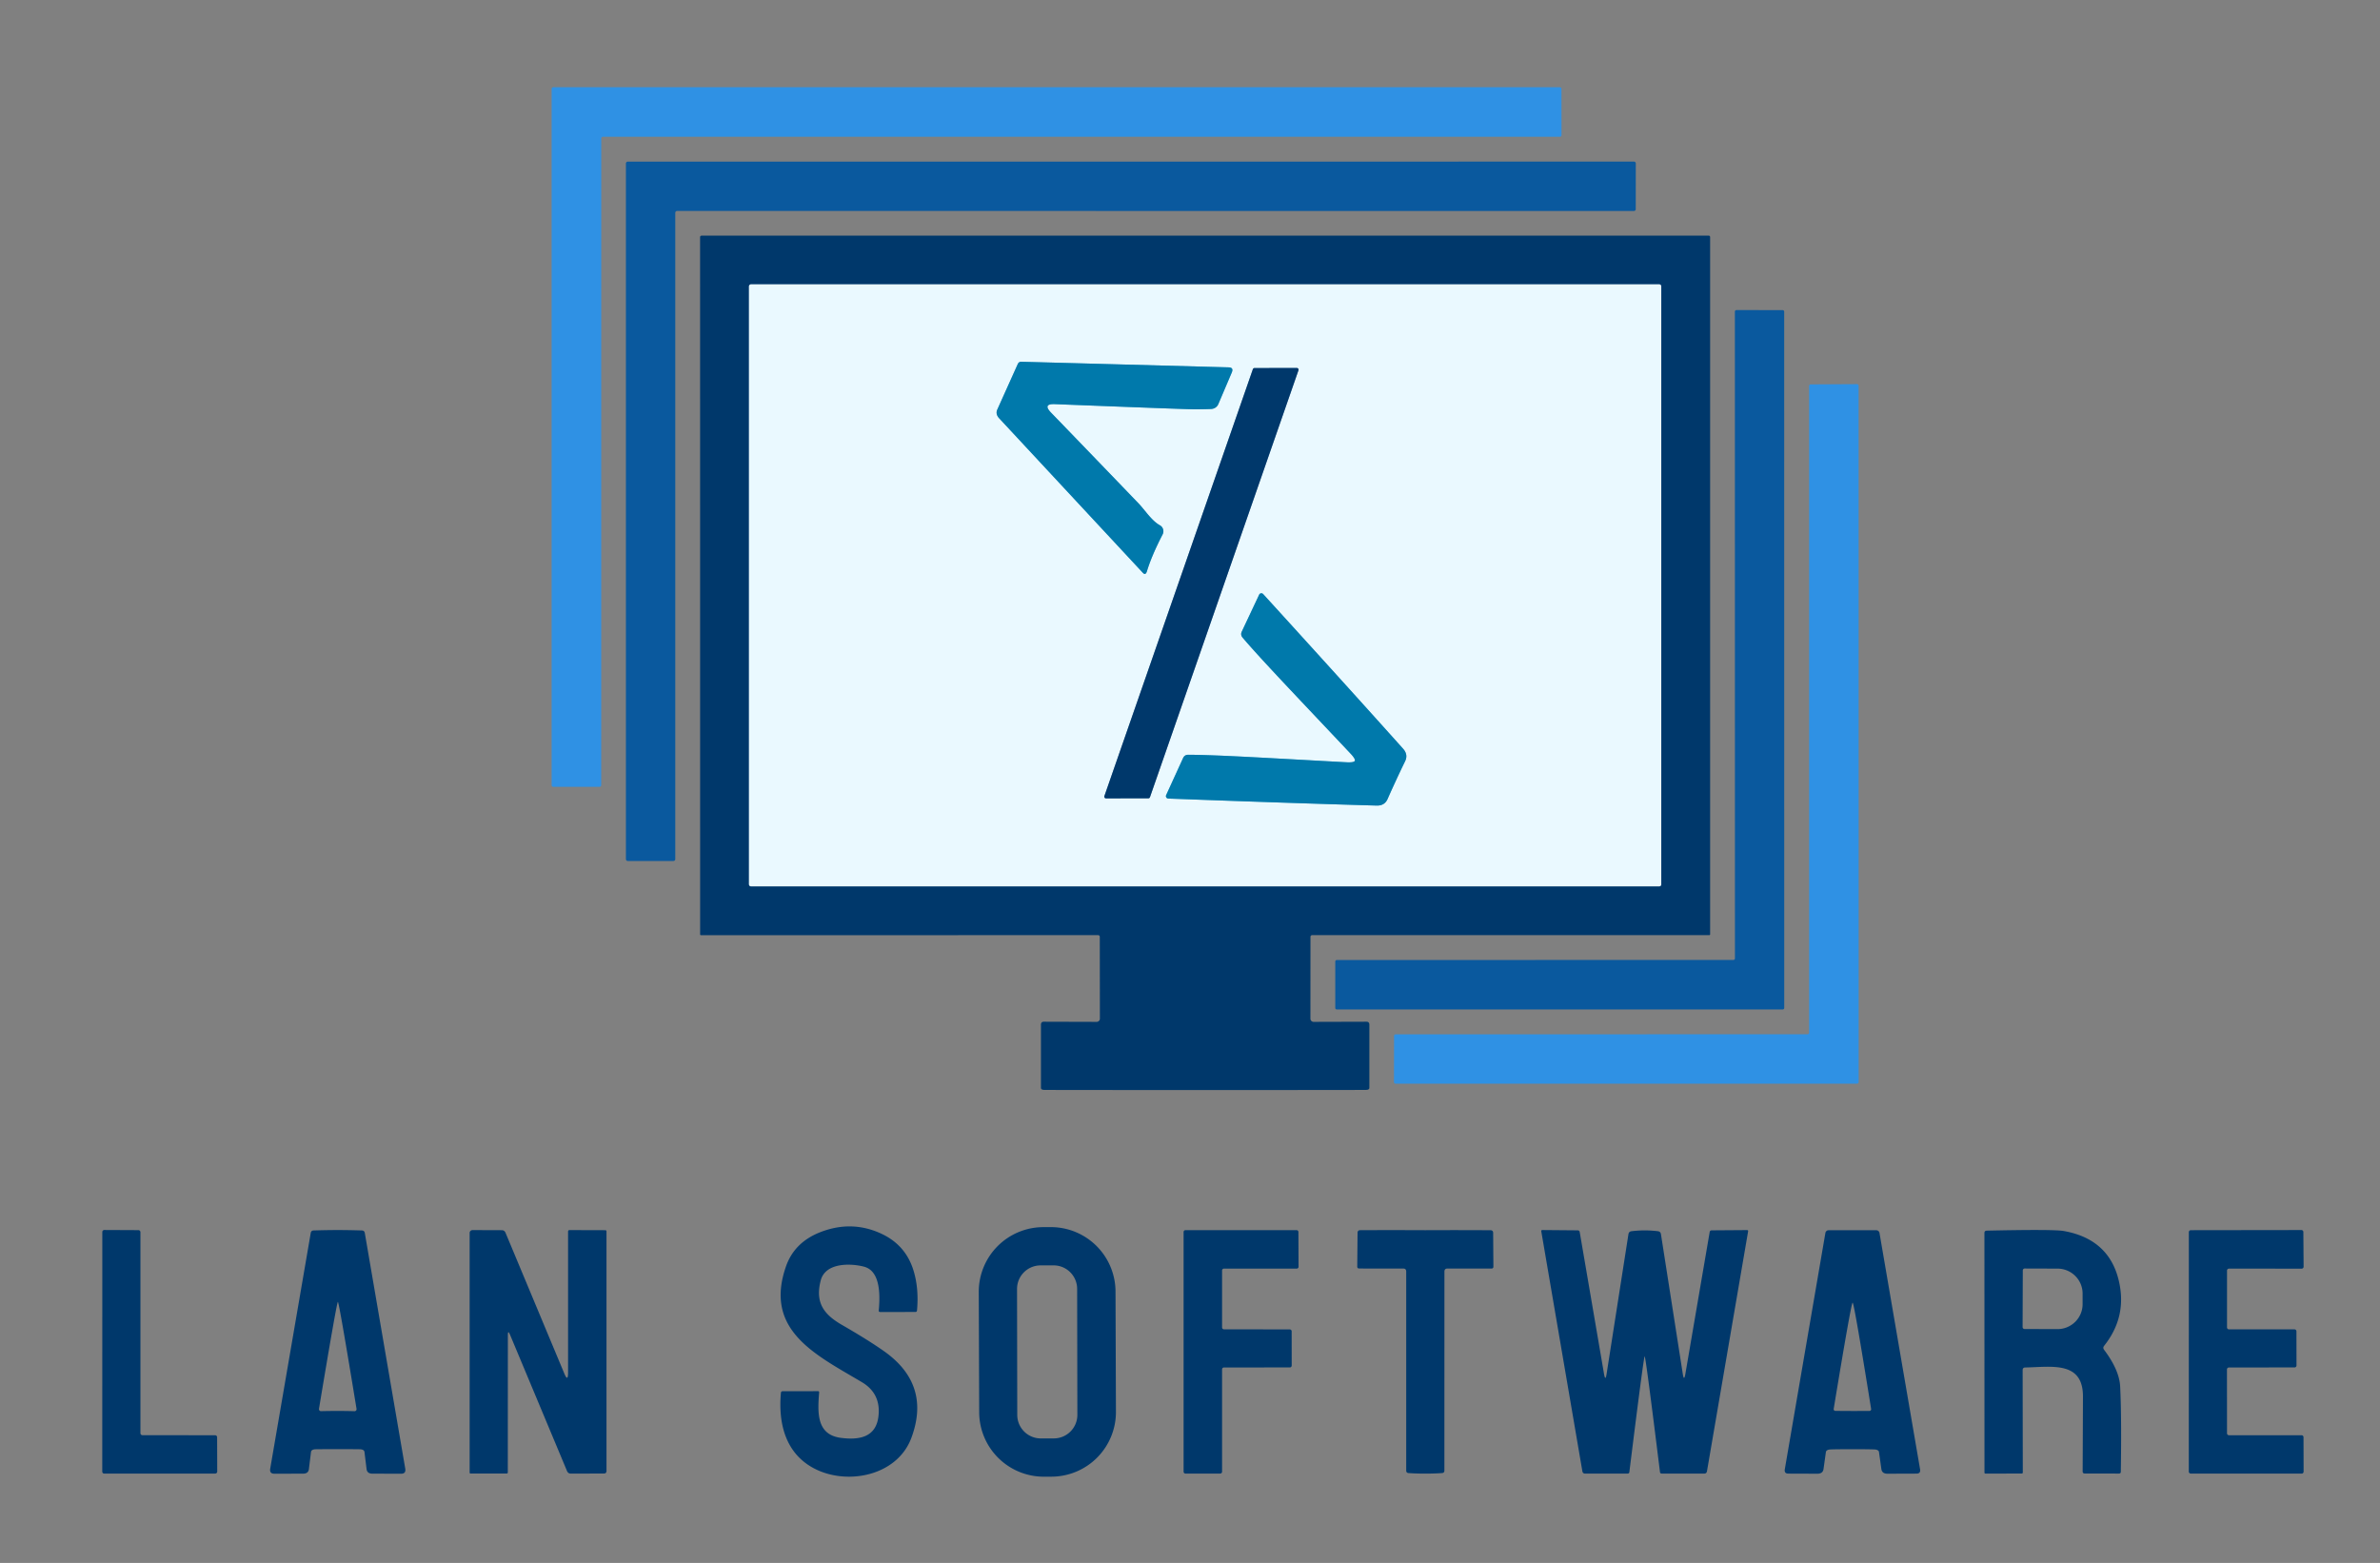 <?xml version="1.0" encoding="UTF-8" standalone="no"?>
<!DOCTYPE svg PUBLIC "-//W3C//DTD SVG 1.1//EN" "http://www.w3.org/Graphics/SVG/1.1/DTD/svg11.dtd">
<svg xmlns="http://www.w3.org/2000/svg" version="1.1" viewBox="0.00 0.00 472.00 310.00">
<rect x="0.00" y="0.00" width="472.00" height="310.00" fill="#808080" stroke="none"/>
<g stroke-width="2.00" fill="none" stroke-linecap="butt">
<path stroke="#7599b5" vector-effect="non-scaling-stroke" d="
  M 329.46 56.81
  A 0.41 0.41 0.0 0 0 329.05 56.40
  L 148.95 56.40
  A 0.41 0.41 0.0 0 0 148.54 56.81
  L 148.54 175.39
  A 0.41 0.41 0.0 0 0 148.95 175.80
  L 329.05 175.80
  A 0.41 0.41 0.0 0 0 329.46 175.39
  L 329.46 56.81"
/>
<path stroke="#75b9d5" vector-effect="non-scaling-stroke" d="
  M 241.61 80.17
  L 244.28 73.90
  Q 244.71 72.89 243.67 72.86
  L 202.55 71.75
  Q 202.05 71.74 201.84 72.21
  L 197.78 81.24
  Q 197.38 82.14 198.17 82.98
  L 226.64 113.60
  Q 227.19 114.20 227.47 113.27
  Q 228.40 110.20 230.57 106.00
  A 1.36 1.36 0.0 0 0 230.02 104.18
  C 228.40 103.29 227.08 101.19 225.81 99.86
  Q 218.00 91.73 208.45 81.85
  Q 206.72 80.06 209.21 80.16
  Q 235.76 81.20 237.09 81.19
  Q 239.13 81.17 240.18 81.12
  A 1.65 1.56 9.8 0 0 241.61 80.17"
/>
<path stroke="#7599b5" vector-effect="non-scaling-stroke" d="
  M 257.51 73.44
  A 0.34 0.34 0.0 0 0 257.19 72.99
  L 248.79 73.00
  A 0.34 0.34 0.0 0 0 248.47 73.23
  L 219.02 157.90
  A 0.34 0.34 0.0 0 0 219.34 158.35
  L 227.74 158.34
  A 0.34 0.34 0.0 0 0 228.06 158.11
  L 257.51 73.44"
/>
<path stroke="#75b9d5" vector-effect="non-scaling-stroke" d="
  M 268.68 150.91
  Q 268.51 151.27 267.00 151.19
  C 251.20 150.34 241.49 149.73 235.68 149.70
  Q 234.93 149.69 234.63 150.35
  L 231.27 157.70
  A 0.49 0.48 13.7 0 0 231.69 158.39
  Q 255.88 159.29 273.00 159.78
  Q 274.59 159.83 275.19 158.47
  Q 276.02 156.58 276.89 154.72
  Q 277.75 152.85 278.66 150.99
  Q 279.31 149.66 278.24 148.48
  Q 266.81 135.72 250.51 117.83
  A 0.49 0.48 36.0 0 0 249.71 117.96
  L 246.27 125.27
  Q 245.96 125.93 246.45 126.49
  C 250.22 130.91 256.96 137.93 267.81 149.44
  Q 268.85 150.54 268.68 150.91"
/>
</g>
<path fill="#2f91e4" d="
  M 118.91 156.06
  L 109.72 156.06
  A 0.32 0.32 0.0 0 1 109.40 155.74
  L 109.40 17.62
  A 0.32 0.32 0.0 0 1 109.72 17.30
  L 309.35 17.30
  A 0.32 0.32 0.0 0 1 309.67 17.62
  L 309.68 26.81
  A 0.32 0.32 0.0 0 1 309.36 27.13
  L 119.56 27.13
  A 0.32 0.32 0.0 0 0 119.24 27.45
  L 119.23 155.74
  A 0.32 0.32 0.0 0 1 118.91 156.06
  Z"
/>
<path fill="#0a599e" d="
  M 133.92 42.21
  L 133.92 170.40
  A 0.37 0.37 0.0 0 1 133.55 170.77
  L 124.50 170.77
  A 0.37 0.37 0.0 0 1 124.13 170.40
  L 124.13 32.43
  A 0.37 0.37 0.0 0 1 124.50 32.06
  L 324.04 32.05
  A 0.37 0.37 0.0 0 1 324.41 32.42
  L 324.40 41.48
  A 0.37 0.37 0.0 0 1 324.03 41.85
  L 134.29 41.84
  A 0.37 0.37 0.0 0 0 133.92 42.21
  Z"
/>
<path fill="#00386b" d="
  M 239.00 46.73
  Q 288.53 46.73 338.82 46.73
  Q 339.15 46.73 339.15 47.06
  L 339.15 185.29
  Q 339.16 185.48 338.96 185.48
  L 260.21 185.48
  A 0.33 0.32 -90.0 0 0 259.89 185.81
  L 259.88 202.04
  A 0.64 0.63 90.0 0 0 260.51 202.68
  L 271.00 202.65
  Q 271.57 202.65 271.57 203.25
  L 271.57 215.75
  Q 271.57 216.16 270.92 216.17
  Q 269.99 216.20 239.00 216.20
  Q 208.02 216.20 207.09 216.17
  Q 206.44 216.16 206.44 215.75
  L 206.44 203.25
  Q 206.44 202.65 207.01 202.65
  L 217.50 202.68
  A 0.64 0.63 90.0 0 0 218.13 202.04
  L 218.11 185.81
  A 0.33 0.32 90.0 0 0 217.79 185.48
  L 139.04 185.49
  Q 138.84 185.49 138.85 185.30
  L 138.84 47.07
  Q 138.84 46.74 139.17 46.74
  Q 189.46 46.73 239.00 46.73
  Z
  M 329.46 56.81
  A 0.41 0.41 0.0 0 0 329.05 56.40
  L 148.95 56.40
  A 0.41 0.41 0.0 0 0 148.54 56.81
  L 148.54 175.39
  A 0.41 0.41 0.0 0 0 148.95 175.80
  L 329.05 175.80
  A 0.41 0.41 0.0 0 0 329.46 175.39
  L 329.46 56.81
  Z"
/>
<path fill="#eaf9ff" d="
  M 329.46 175.39
  A 0.41 0.41 0.0 0 1 329.05 175.80
  L 148.95 175.80
  A 0.41 0.41 0.0 0 1 148.54 175.39
  L 148.54 56.81
  A 0.41 0.41 0.0 0 1 148.95 56.40
  L 329.05 56.40
  A 0.41 0.41 0.0 0 1 329.46 56.81
  L 329.46 175.39
  Z
  M 241.61 80.17
  L 244.28 73.90
  Q 244.71 72.89 243.67 72.86
  L 202.55 71.75
  Q 202.05 71.74 201.84 72.21
  L 197.78 81.24
  Q 197.38 82.14 198.17 82.98
  L 226.64 113.60
  Q 227.19 114.20 227.47 113.27
  Q 228.40 110.20 230.57 106.00
  A 1.36 1.36 0.0 0 0 230.02 104.18
  C 228.40 103.29 227.08 101.19 225.81 99.86
  Q 218.00 91.73 208.45 81.85
  Q 206.72 80.06 209.21 80.16
  Q 235.76 81.20 237.09 81.19
  Q 239.13 81.17 240.18 81.12
  A 1.65 1.56 9.8 0 0 241.61 80.17
  Z
  M 257.51 73.44
  A 0.34 0.34 0.0 0 0 257.19 72.99
  L 248.79 73.00
  A 0.34 0.34 0.0 0 0 248.47 73.23
  L 219.02 157.90
  A 0.34 0.34 0.0 0 0 219.34 158.35
  L 227.74 158.34
  A 0.34 0.34 0.0 0 0 228.06 158.11
  L 257.51 73.44
  Z
  M 268.68 150.91
  Q 268.51 151.27 267.00 151.19
  C 251.20 150.34 241.49 149.73 235.68 149.70
  Q 234.93 149.69 234.63 150.35
  L 231.27 157.70
  A 0.49 0.48 13.7 0 0 231.69 158.39
  Q 255.88 159.29 273.00 159.78
  Q 274.59 159.83 275.19 158.47
  Q 276.02 156.58 276.89 154.72
  Q 277.75 152.85 278.66 150.99
  Q 279.31 149.66 278.24 148.48
  Q 266.81 135.72 250.51 117.83
  A 0.49 0.48 36.0 0 0 249.71 117.96
  L 246.27 125.27
  Q 245.96 125.93 246.45 126.49
  C 250.22 130.91 256.96 137.93 267.81 149.44
  Q 268.85 150.54 268.68 150.91
  Z"
/>
<path fill="#0a599e" d="
  M 344.07 190.09
  L 344.06 61.81
  A 0.31 0.31 0.0 0 1 344.37 61.50
  L 353.53 61.51
  A 0.31 0.31 0.0 0 1 353.84 61.82
  L 353.85 199.91
  A 0.31 0.31 0.0 0 1 353.54 200.22
  L 265.12 200.22
  A 0.31 0.31 0.0 0 1 264.81 199.91
  L 264.81 190.72
  A 0.31 0.31 0.0 0 1 265.12 190.41
  L 343.76 190.40
  A 0.31 0.31 0.0 0 0 344.07 190.09
  Z"
/>
<path fill="#0079ab" d="
  M 241.61 80.17
  A 1.65 1.56 9.8 0 1 240.18 81.12
  Q 239.13 81.17 237.09 81.19
  Q 235.76 81.20 209.21 80.16
  Q 206.72 80.06 208.45 81.85
  Q 218.00 91.73 225.81 99.86
  C 227.08 101.19 228.40 103.29 230.02 104.18
  A 1.36 1.36 0.0 0 1 230.57 106.00
  Q 228.40 110.20 227.47 113.27
  Q 227.19 114.20 226.64 113.60
  L 198.17 82.98
  Q 197.38 82.14 197.78 81.24
  L 201.84 72.21
  Q 202.05 71.74 202.55 71.75
  L 243.67 72.86
  Q 244.71 72.89 244.28 73.90
  L 241.61 80.17
  Z"
/>
<path fill="#00386b" d="
  M 257.51 73.44
  L 228.06 158.11
  A 0.34 0.34 0.0 0 1 227.74 158.34
  L 219.34 158.35
  A 0.34 0.34 0.0 0 1 219.02 157.90
  L 248.47 73.23
  A 0.34 0.34 0.0 0 1 248.79 73.00
  L 257.19 72.99
  A 0.34 0.34 0.0 0 1 257.51 73.44
  Z"
/>
<path fill="#2f91e4" d="
  M 358.78 204.82
  L 358.78 76.56
  A 0.32 0.32 0.0 0 1 359.10 76.24
  L 368.28 76.19
  A 0.32 0.32 0.0 0 1 368.60 76.51
  L 368.61 214.62
  A 0.32 0.32 0.0 0 1 368.29 214.94
  L 276.77 214.94
  A 0.32 0.32 0.0 0 1 276.45 214.62
  L 276.47 205.47
  A 0.32 0.32 0.0 0 1 276.79 205.15
  L 358.46 205.14
  A 0.32 0.32 0.0 0 0 358.78 204.82
  Z"
/>
<path fill="#0079ab" d="
  M 276.89 154.72
  Q 276.02 156.58 275.19 158.47
  Q 274.59 159.83 273.00 159.78
  Q 255.88 159.29 231.69 158.39
  A 0.49 0.48 13.7 0 1 231.27 157.70
  L 234.63 150.35
  Q 234.93 149.69 235.68 149.70
  C 241.49 149.73 251.20 150.34 267.00 151.19
  Q 268.51 151.27 268.68 150.91
  Q 268.85 150.54 267.81 149.44
  C 256.96 137.93 250.22 130.91 246.45 126.49
  Q 245.96 125.93 246.27 125.27
  L 249.71 117.96
  A 0.49 0.48 36.0 0 1 250.51 117.83
  Q 266.81 135.72 278.24 148.48
  Q 279.31 149.66 278.66 150.99
  Q 277.75 152.85 276.89 154.72
  Z"
/>
<path fill="#00386b" d="
  M 166.78 285.19
  C 170.32 285.65 173.72 285.13 174.21 280.93
  Q 174.75 276.41 170.91 274.13
  C 161.82 268.72 151.43 263.90 155.88 251.17
  Q 157.57 246.35 162.79 244.35
  Q 169.03 241.96 174.90 244.75
  Q 179.70 247.03 181.21 252.14
  Q 182.25 255.64 181.86 259.92
  Q 181.83 260.22 181.54 260.22
  L 174.54 260.23
  A 0.27 0.24 2.9 0 1 174.27 259.96
  Q 175.02 252.19 171.33 251.23
  C 168.66 250.54 163.70 250.41 162.77 253.95
  C 161.63 258.32 163.32 260.69 167.02 262.81
  Q 172.15 265.77 175.25 267.95
  Q 184.68 274.56 180.75 285.17
  C 177.95 292.74 168.00 294.69 161.45 291.25
  C 155.78 288.27 154.32 282.35 154.87 276.26
  Q 154.90 275.94 155.22 275.94
  L 162.22 275.93
  Q 162.47 275.93 162.45 276.17
  C 162.16 280.03 161.83 284.56 166.78 285.19
  Z"
/>
<path fill="#00386b" d="
  M 221.312 280.023
  A 12.82 12.82 0.0 0 1 208.536 292.887
  L 207.056 292.892
  A 12.82 12.82 0.0 0 1 194.192 280.117
  L 194.108 256.257
  A 12.82 12.82 0.0 0 1 206.884 243.393
  L 208.364 243.388
  A 12.82 12.82 0.0 0 1 221.228 256.163
  L 221.312 280.023
  Z
  M 213.618 255.64
  A 4.67 4.67 0.0 0 0 208.94 250.978
  L 206.36 250.982
  A 4.67 4.67 0.0 0 0 201.698 255.66
  L 201.742 280.64
  A 4.67 4.67 0.0 0 0 206.42 285.302
  L 209 285.298
  A 4.67 4.67 0.0 0 0 213.662 280.62
  L 213.618 255.64
  Z"
/>
<path fill="#00386b" d="
  M 28.25 284.66
  L 42.66 284.67
  A 0.40 0.40 0.0 0 1 43.06 285.07
  L 43.08 291.87
  A 0.40 0.40 0.0 0 1 42.68 292.27
  L 20.68 292.28
  A 0.40 0.40 0.0 0 1 20.28 291.88
  L 20.29 244.36
  A 0.40 0.40 0.0 0 1 20.69 243.96
  L 27.45 243.99
  A 0.40 0.40 0.0 0 1 27.85 244.39
  L 27.85 284.26
  A 0.40 0.40 0.0 0 0 28.25 284.66
  Z"
/>
<path fill="#00386b" d="
  M 66.98 243.97
  Q 69.14 243.97 71.75 244.05
  Q 72.27 244.06 72.35 244.57
  L 80.37 291.29
  Q 80.54 292.30 79.56 292.30
  L 73.87 292.29
  Q 72.81 292.29 72.70 291.39
  L 72.28 287.98
  Q 72.22 287.54 71.53 287.46
  Q 71.28 287.43 66.98 287.43
  Q 62.68 287.43 62.43 287.46
  Q 61.74 287.54 61.68 287.98
  L 61.26 291.39
  Q 61.15 292.29 60.09 292.29
  L 54.40 292.30
  Q 53.42 292.30 53.59 291.29
  L 61.62 244.57
  Q 61.70 244.06 62.22 244.05
  Q 64.83 243.97 66.98 243.97
  Z
  M 66.98 279.85
  Q 68.48 279.85 70.31 279.90
  A 0.40 0.39 86.4 0 0 70.71 279.44
  Q 67.23 258.22 67.01 258.22
  Q 66.79 258.22 63.26 279.43
  A 0.40 0.39 -86.2 0 0 63.66 279.89
  Q 65.49 279.85 66.98 279.85
  Z"
/>
<path fill="#00386b" d="
  M 100.72 264.82
  L 100.71 292.03
  Q 100.71 292.26 100.48 292.26
  L 93.33 292.26
  Q 93.14 292.26 93.14 292.07
  L 93.14 244.53
  A 0.58 0.55 0.0 0 1 93.72 243.98
  L 99.51 244.00
  Q 100.05 244.01 100.26 244.52
  L 111.91 272.42
  Q 112.65 274.19 112.66 272.25
  L 112.66 244.29
  Q 112.66 243.98 112.96 243.98
  L 120.01 244.00
  Q 120.28 244.00 120.28 244.25
  L 120.28 291.74
  Q 120.28 292.26 119.76 292.26
  L 113.25 292.28
  Q 112.66 292.29 112.44 291.74
  L 101.15 264.74
  Q 100.72 263.71 100.72 264.82
  Z"
/>
<path fill="#00386b" d="
  M 242.36 271.60
  L 242.36 291.90
  A 0.37 0.37 0.0 0 1 241.99 292.27
  L 235.10 292.27
  A 0.37 0.37 0.0 0 1 234.73 291.90
  L 234.73 244.36
  A 0.37 0.37 0.0 0 1 235.10 243.99
  L 257.13 243.99
  A 0.37 0.37 0.0 0 1 257.50 244.36
  L 257.53 251.25
  A 0.37 0.37 0.0 0 1 257.16 251.62
  L 242.73 251.62
  A 0.37 0.37 0.0 0 0 242.36 251.99
  L 242.36 263.29
  A 0.37 0.37 0.0 0 0 242.73 263.66
  L 255.79 263.68
  A 0.37 0.37 0.0 0 1 256.16 264.05
  L 256.17 270.85
  A 0.37 0.37 0.0 0 1 255.80 271.22
  L 242.73 271.23
  A 0.37 0.37 0.0 0 0 242.36 271.60
  Z"
/>
<path fill="#00386b" d="
  M 282.67 244.00
  Q 289.93 243.97 295.66 244.01
  A 0.47 0.46 90.0 0 1 296.12 244.48
  L 296.17 251.22
  Q 296.17 251.61 295.77 251.61
  L 287.03 251.61
  Q 286.46 251.61 286.46 252.21
  L 286.45 291.68
  Q 286.45 292.13 286.00 292.17
  Q 284.58 292.28 282.66 292.28
  Q 280.75 292.28 279.33 292.17
  Q 278.88 292.13 278.88 291.68
  L 278.88 252.21
  Q 278.88 251.61 278.31 251.61
  L 269.57 251.60
  Q 269.17 251.60 269.17 251.21
  L 269.23 244.47
  A 0.47 0.46 -90.0 0 1 269.69 244.00
  Q 275.42 243.97 282.67 244.00
  Z"
/>
<path fill="#00386b" d="
  M 326.18 244.04
  Q 327.47 244.04 328.78 244.20
  Q 329.32 244.26 329.40 244.80
  L 333.73 272.51
  Q 333.97 274.06 334.24 272.51
  L 339.06 244.38
  Q 339.12 244.03 339.48 244.03
  L 346.45 243.98
  Q 346.73 243.98 346.68 244.26
  L 338.53 291.79
  Q 338.45 292.28 337.96 292.28
  L 329.52 292.27
  A 0.31 0.30 -3.1 0 1 329.21 292.00
  Q 326.37 269.02 326.17 269.02
  Q 325.98 269.02 323.13 292.00
  A 0.31 0.30 3.1 0 1 322.82 292.27
  L 314.38 292.28
  Q 313.89 292.28 313.81 291.79
  L 305.67 244.25
  Q 305.62 243.97 305.90 243.97
  L 312.87 244.03
  Q 313.23 244.03 313.29 244.38
  L 318.11 272.51
  Q 318.38 274.06 318.62 272.51
  L 322.95 244.80
  Q 323.03 244.26 323.57 244.20
  Q 324.88 244.04 326.18 244.04
  Z"
/>
<path fill="#00386b" d="
  M 367.37 244.00
  Q 369.70 244.00 372.12 244.01
  A 0.65 0.64 85.6 0 1 372.74 244.55
  L 380.79 291.42
  Q 380.93 292.28 380.08 292.28
  L 374.32 292.30
  Q 373.24 292.30 373.11 291.37
  L 372.64 288.01
  Q 372.58 287.61 371.97 287.51
  Q 371.46 287.44 367.37 287.44
  Q 363.29 287.44 362.78 287.51
  Q 362.17 287.61 362.11 288.01
  L 361.64 291.37
  Q 361.51 292.30 360.43 292.30
  L 354.67 292.28
  Q 353.82 292.28 353.96 291.42
  L 362.01 244.55
  A 0.65 0.64 -85.6 0 1 362.63 244.01
  Q 365.05 244.00 367.37 244.00
  Z
  M 367.37 279.86
  Q 369.16 279.86 370.75 279.85
  A 0.34 0.34 0.0 0 0 371.08 279.45
  Q 367.70 258.37 367.41 258.37
  Q 367.13 258.37 363.66 279.43
  A 0.34 0.34 0.0 0 0 363.99 279.84
  Q 365.58 279.85 367.37 279.86
  Z"
/>
<path fill="#00386b" d="
  M 401.13 271.76
  L 401.16 292.05
  Q 401.16 292.26 400.95 292.26
  L 393.78 292.28
  Q 393.56 292.28 393.56 292.05
  L 393.55 244.56
  Q 393.55 244.10 394.02 244.09
  Q 407.27 243.80 409.28 244.16
  Q 418.79 245.85 420.41 255.04
  Q 421.56 261.57 417.29 266.93
  Q 416.98 267.32 417.28 267.72
  Q 420.31 271.74 420.47 275.01
  Q 420.77 281.05 420.60 291.89
  Q 420.60 292.27 420.22 292.27
  L 413.46 292.26
  Q 413.02 292.26 413.03 291.82
  Q 413.04 290.59 413.09 276.99
  C 413.11 269.87 406.82 271.14 401.67 271.23
  Q 401.13 271.23 401.13 271.76
  Z
  M 401.16 251.98
  L 401.12 263.22
  A 0.38 0.38 0.0 0 0 401.50 263.60
  L 408.02 263.62
  A 4.98 4.95 0.2 0 0 413.02 258.69
  L 413.02 256.59
  A 4.98 4.95 0.2 0 0 408.06 251.62
  L 401.54 251.60
  A 0.38 0.38 0.0 0 0 401.16 251.98
  Z"
/>
<path fill="#00386b" d="
  M 441.65 271.62
  L 441.66 284.28
  A 0.39 0.39 0.0 0 0 442.05 284.67
  L 456.44 284.67
  A 0.39 0.39 0.0 0 1 456.83 285.06
  L 456.85 291.89
  A 0.39 0.39 0.0 0 1 456.46 292.28
  L 434.47 292.27
  A 0.39 0.39 0.0 0 1 434.08 291.88
  L 434.09 244.39
  A 0.39 0.39 0.0 0 1 434.48 244.00
  L 456.41 243.97
  A 0.39 0.39 0.0 0 1 456.80 244.36
  L 456.85 251.24
  A 0.39 0.39 0.0 0 1 456.46 251.63
  L 442.05 251.62
  A 0.39 0.39 0.0 0 0 441.66 252.01
  L 441.66 263.28
  A 0.39 0.39 0.0 0 0 442.05 263.67
  L 455.04 263.67
  A 0.39 0.39 0.0 0 1 455.43 264.06
  L 455.44 270.83
  A 0.39 0.39 0.0 0 1 455.05 271.22
  L 442.04 271.23
  A 0.39 0.39 0.0 0 0 441.65 271.62
  Z"
/>
</svg>
